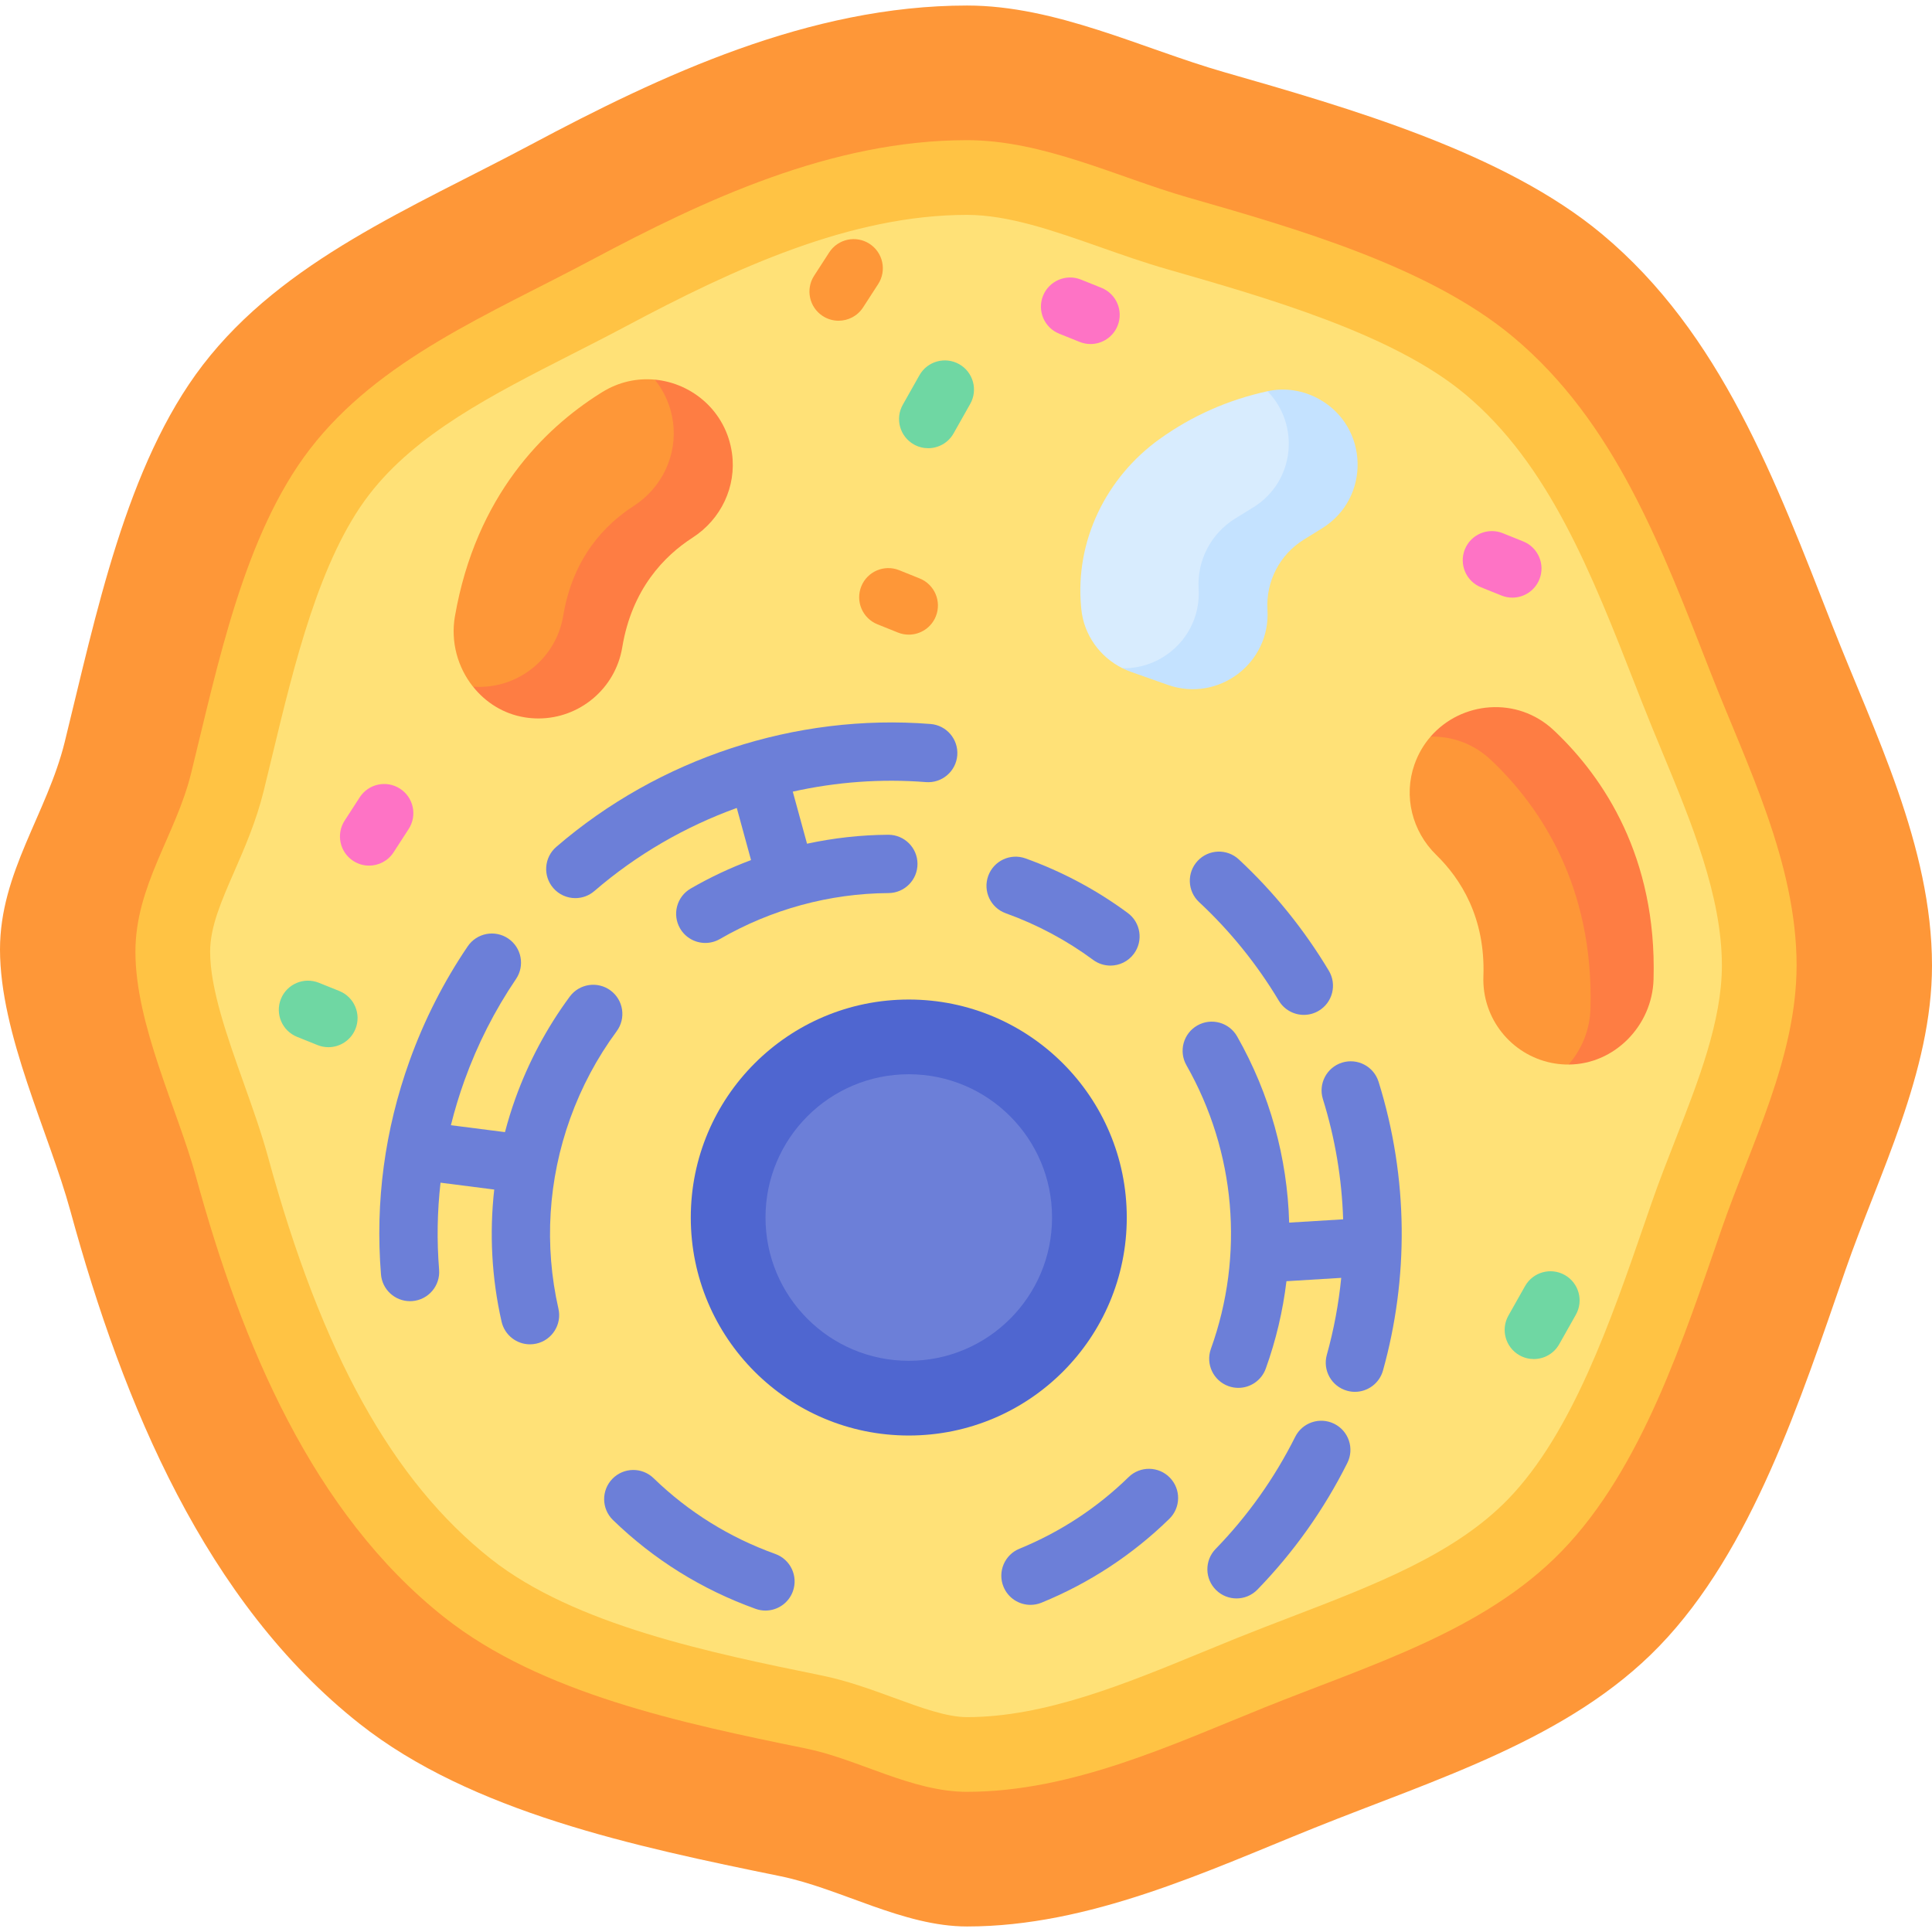 <?xml version="1.0" encoding="UTF-8"?>
<svg xmlns="http://www.w3.org/2000/svg" id="Capa_1" height="512" viewBox="0 0 512 512" width="512">
  <g>
    <path d="m512 255.878c0 28.272-14.178 55.432-22.947 80.721-11.859 34.203-24.725 74.197-49.359 99.676-23.86 24.678-59.151 35.169-91.528 48.196-28.393 11.423-59.404 26.064-91.884 26.064-16.955 0-33.51-10.067-49.502-13.33-38.362-7.827-81.9-17.008-111.514-40.411-40.679-32.148-62.552-84.426-76.6-135.845-5.663-20.728-18.666-46.821-18.666-69.346 0-20.417 12.464-35.98 17.147-54.951 8.255-33.443 16.24-73.425 36.594-99.92 21.377-27.827 55.667-41.729 86.849-58.35 34.494-18.387 73.876-36.917 115.693-36.917 23.603 0 46.43 11.429 68.04 17.628 33.327 9.559 74.307 21.321 100.227 42.952 31.572 26.349 45.9 65.096 61.152 104.029 10.899 27.825 26.298 58.116 26.298 89.804z" fill="#fe9738"></path>
    <path d="m476.113 255.895c0 24.309-12.191 47.662-19.73 69.405-10.197 29.409-21.259 63.796-42.44 85.703-20.515 21.219-50.859 30.239-78.697 41.439-24.413 9.822-51.077 22.41-79.004 22.41-14.578 0-28.813-8.656-42.562-11.461-32.985-6.73-70.419-14.624-95.881-34.746-34.977-27.642-53.783-72.591-65.862-116.802-4.869-17.823-16.05-40.258-16.05-59.625 0-17.555 10.717-30.936 14.743-47.247 7.098-28.755 13.963-63.132 31.464-85.913 18.381-23.926 47.863-35.879 74.674-50.171 29.658-15.809 63.52-31.742 99.475-31.742 20.294 0 39.921 9.827 58.502 15.157 28.655 8.219 63.891 18.332 86.177 36.931 27.147 22.656 39.466 55.971 52.579 89.446 9.372 23.926 22.612 49.97 22.612 77.216z" fill="#ffc344"></path>
    <path d="m256.243 455.055c-5.347 0-12.15-2.49-19.352-5.125-6.098-2.232-12.403-4.539-19.254-5.937-29.12-5.942-65.363-13.338-87.562-30.88-26.056-20.592-44.817-54.429-59.04-106.487-1.737-6.359-4.113-13.031-6.411-19.484-4.395-12.342-8.939-25.105-8.939-34.923 0-6.598 2.959-13.374 6.385-21.218 2.725-6.24 5.813-13.311 7.782-21.285.759-3.074 1.515-6.212 2.281-9.392 5.893-24.452 12.572-52.165 25.662-69.203 12.463-16.224 32.557-26.454 53.83-37.285 4.739-2.413 9.64-4.908 14.457-7.476 28.661-15.276 59.42-29.414 90.162-29.414 11.01 0 22.887 4.175 35.46 8.595 5.712 2.008 11.618 4.083 17.584 5.794 26.67 7.65 59.861 17.17 78.95 33.101 22.237 18.559 33.473 47.302 45.369 77.733l1.461 3.735c1.744 4.454 3.624 8.993 5.442 13.382 7.771 18.767 15.807 38.173 15.807 56.611 0 14.676-6.254 30.647-12.302 46.092-2.153 5.499-4.379 11.185-6.335 16.827l-1.727 4.996c-9.043 26.204-19.293 55.902-36.24 73.431-14.096 14.579-35.267 22.704-57.681 31.307-4.646 1.783-9.449 3.626-14.172 5.526-3.054 1.229-6.142 2.5-9.262 3.784-20.543 8.454-41.782 17.195-62.355 17.195z" fill="#ffe177"></path>
    <g fill="#6c7fd8">
      <path d="m163.423 273.289c2.535-3.434 1.806-8.271-1.627-10.806-3.432-2.531-8.27-1.805-10.805 1.627-6.077 8.232-10.931 17.332-14.426 27.047-1.052 2.925-1.955 5.885-2.743 8.868l-14.33-1.83c.993-3.993 2.191-7.957 3.603-11.882 3.427-9.528 8.019-18.565 13.648-26.859 2.396-3.531 1.476-8.336-2.055-10.732-3.53-2.394-8.336-1.475-10.732 2.054-6.355 9.365-11.537 19.562-15.402 30.308-6.589 18.32-9.143 37.373-7.593 56.632.325 4.043 3.706 7.107 7.693 7.107.208 0 .418-.008.629-.025 4.253-.342 7.424-4.068 7.081-8.321-.623-7.735-.489-15.434.38-23.054l14.232 1.818c-1.304 11.645-.675 23.461 1.946 35.002.814 3.586 4 6.017 7.527 6.017.567 0 1.142-.063 1.718-.194 4.161-.945 6.769-5.085 5.823-9.245-3.804-16.749-2.727-34.187 3.115-50.432 2.989-8.305 7.132-16.076 12.318-23.1z"></path>
      <path d="m205.469 411.818c-12.188-4.384-23.041-11.14-32.257-20.078-3.063-2.97-7.954-2.896-10.926.167-2.971 3.063-2.896 7.955.167 10.926 10.803 10.478 23.515 18.393 37.785 23.527.864.311 1.746.458 2.615.458 3.167 0 6.137-1.962 7.271-5.113 1.445-4.015-.639-8.442-4.655-9.887z"></path>
      <path d="m299.09 391.45c-8.353 8.153-18.086 14.537-28.93 18.978-3.949 1.617-5.84 6.129-4.222 10.077 1.224 2.991 4.109 4.801 7.153 4.801.975 0 1.967-.186 2.925-.578 12.692-5.196 24.087-12.672 33.867-22.219 3.054-2.981 3.114-7.872.133-10.926-2.982-3.054-7.874-3.115-10.926-.133z"></path>
      <path d="m289.687 254.379c1.381 1.021 2.991 1.513 4.587 1.513 2.367 0 4.704-1.084 6.219-3.134 2.536-3.431 1.811-8.269-1.621-10.806-8.247-6.098-17.367-10.965-27.105-14.468-4.012-1.446-8.441.64-9.885 4.656-1.444 4.015.64 8.441 4.655 9.885 8.322 2.994 16.111 7.15 23.15 12.354z"></path>
      <path d="m246.59 191.864c-35.766-2.827-71.942 9.079-99.171 32.572-3.231 2.788-3.59 7.667-.802 10.897 1.528 1.771 3.684 2.679 5.853 2.679 1.788 0 3.584-.617 5.044-1.876 11.169-9.637 24.021-17.062 37.74-22.02l3.781 13.817c-5.513 2.061-10.868 4.576-15.996 7.543-3.694 2.138-4.955 6.864-2.818 10.557 1.432 2.476 4.027 3.858 6.695 3.858 1.313 0 2.644-.335 3.862-1.039 13.604-7.871 29.056-12.082 44.686-12.177 4.267-.026 7.705-3.506 7.68-7.774-.026-4.251-3.48-7.679-7.725-7.679h-.048c-7.242.044-14.448.854-21.501 2.372l-3.777-13.802c11.522-2.571 23.427-3.46 35.282-2.525 4.249.331 7.975-2.84 8.31-7.095.335-4.252-2.841-7.972-7.095-8.308z"></path>
      <path d="m353.606 377.329c-3.819-1.908-8.459-.364-10.368 3.451-5.479 10.948-12.574 20.944-21.089 29.709-2.973 3.061-2.901 7.953.159 10.926 1.502 1.459 3.443 2.184 5.382 2.184 2.015 0 4.029-.784 5.543-2.343 9.619-9.903 17.634-21.194 23.823-33.558 1.91-3.816.366-8.458-3.45-10.369z"></path>
      <path d="m338.901 265.196c1.448 2.417 4.008 3.757 6.635 3.757 1.351 0 2.72-.354 3.964-1.1 3.66-2.192 4.85-6.938 2.657-10.599-6.544-10.924-14.568-20.848-23.851-29.495-3.124-2.91-8.012-2.735-10.92.386-2.909 3.122-2.736 8.011.386 10.92 8.222 7.659 15.33 16.451 21.129 26.131z"></path>
      <path d="m365.335 286.679c-1.272-4.073-5.604-6.344-9.677-5.075-4.073 1.272-6.346 5.604-5.075 9.677 3.246 10.404 5.023 21.111 5.364 31.853l-14.307.873c-.473-17.126-5.109-34.079-13.791-49.352-2.11-3.708-6.822-5.006-10.536-2.898-3.709 2.11-5.007 6.826-2.898 10.536 13.048 22.951 15.412 50.347 6.486 75.164-1.444 4.015.64 8.441 4.656 9.885.863.311 1.746.458 2.615.458 3.166 0 6.137-1.962 7.271-5.114 2.72-7.561 4.536-15.328 5.479-23.154l14.516-.886c-.679 6.86-1.943 13.684-3.817 20.399-1.147 4.11 1.255 8.372 5.365 9.518.694.194 1.393.287 2.08.287 3.38 0 6.485-2.236 7.438-5.652 6.758-24.226 6.846-50.825-1.169-76.519z"></path>
    </g>
    <circle cx="240.836" cy="322.657" fill="#4f66d0" r="57.77"></circle>
    <circle cx="240.836" cy="322.657" fill="#6c7fd8" r="37.971"></circle>
    <path d="m297.478 177.09 6.603 1.249 7.741-1.191s11.568-7.485 12.079-8.251c.51-.765 2.552-12.164 2.722-12.929.17-.766 6.89-10.122 6.89-10.122l12.419-22.626.68-16.074-10.638-3.481c-10.485 2.284-20.045 6.497-28.66 12.678-14.218 10.2-22.428 27.044-20.817 44.468.019.21.04.42.061.629.687 6.797 4.889 12.663 10.92 15.65z" fill="#d8ecfe"></path>
    <path d="m349.513 105.734c-4.125-2.273-8.939-3.071-13.541-2.068-.026.006-.051.013-.076.019 8.558 8.689 7.432 23.839-3.762 30.765l-4.837 2.993c-6.392 3.955-10.099 11.099-9.652 18.603.712 11.959-9.056 21.266-20.166 21.046.712.353 1.444.674 2.204.943l9.772 3.456c13.391 4.736 27.278-5.716 26.434-19.895-.447-7.504 3.26-14.648 9.652-18.603l4.837-2.993c12.914-7.992 12.437-26.936-.865-34.266z" fill="#c4e2ff"></path>
    <path d="m125.356 181.964 6.817 2.925 9.612-3.743 12.249-10.037 5.744-20.159 20.199-11.738 3.913-15.226-4.168-18.884-6.194-4.497c-4.648-.432-9.513.566-13.946 3.315-.263.163-.526.328-.789.495-14.397 9.141-32.652 26.767-38.234 58.921-1.179 6.792.758 13.564 4.788 18.636.001-.001.009-.008.009-.008z" fill="#fe9738"></path>
    <path d="m193.985 120.118c-1.538-11.072-10.497-18.587-20.458-19.512 2.477 3.057 4.213 6.828 4.813 11.147 1.231 8.859-2.919 17.513-10.436 22.359-7.537 4.86-16.089 13.639-18.641 29.052-1.828 11.039-11.385 18.868-22.218 18.868-.56 0-1.124-.026-1.691-.068 3.326 4.186 8.067 7.223 13.683 8.137 1.227.2 2.447.296 3.652.296 10.833 0 20.39-7.829 22.218-18.868 2.552-15.413 11.104-24.192 18.641-29.052 7.518-4.847 11.668-13.501 10.437-22.359z" fill="#fe7d43"></path>
    <path d="m423.137 277.209 8.393-9.527-6.578-28.013-5.557-18.033-7.258-10.434-9.64-13.269-14.856-6.011-8.523 3.293c-1.803 2.08-3.272 4.544-4.266 7.368-2.969 8.437-.625 17.743 5.777 23.989 6.419 6.263 13.053 16.568 12.486 32.18-.406 11.182 7.402 20.757 18.018 22.913 1.181.24 2.395.388 3.638.436.307.012.612.012.917.011z" fill="#fe9738"></path>
    <path d="m412.465 194.197c-.225-.216-.45-.43-.675-.642-9.755-9.188-24.603-7.652-32.674 1.659 5.621-.126 11.355 1.814 15.955 6.146.225.212.45.426.675.642 12.289 11.824 26.671 32.73 25.742 65.352-.159 5.598-2.333 10.776-5.802 14.758 12.162-.039 22.172-10.293 22.521-22.563.929-32.622-13.453-53.528-25.742-65.352z" fill="#fe7d43"></path>
    <g>
      <g>
        <path d="m245.975 118.781c-1.286 0-2.59-.321-3.79-.998-3.716-2.098-5.029-6.81-2.932-10.526l4.41-7.815c2.098-3.716 6.809-5.028 10.526-2.933 3.716 2.098 5.029 6.81 2.932 10.526l-4.41 7.815c-1.42 2.517-4.039 3.931-6.736 3.931z" fill="#6fd7a3"></path>
      </g>
      <g>
        <path d="m406.471 360.164c-1.287 0-2.59-.321-3.79-.998-3.716-2.098-5.029-6.81-2.933-10.526l4.409-7.814c2.099-3.716 6.81-5.029 10.526-2.933 3.716 2.098 5.029 6.81 2.933 10.526l-4.409 7.814c-1.42 2.517-4.038 3.931-6.736 3.931z" fill="#6fd7a3"></path>
      </g>
      <g>
        <path d="m240.833 168.188c-.96 0-1.936-.18-2.881-.56l-5.42-2.18c-3.959-1.593-5.877-6.093-4.285-10.051 1.593-3.96 6.094-5.877 10.051-4.285l5.42 2.18c3.959 1.593 5.877 6.093 4.285 10.051-1.212 3.014-4.109 4.845-7.17 4.845z" fill="#fe9738"></path>
      </g>
      <g>
        <path d="m400.785 158.379c-.961 0-1.937-.18-2.881-.56l-5.419-2.18c-3.959-1.593-5.877-6.093-4.285-10.051 1.593-3.961 6.099-5.877 10.051-4.285l5.419 2.18c3.959 1.593 5.877 6.093 4.285 10.051-1.212 3.014-4.109 4.845-7.17 4.845z" fill="#fe73c5"></path>
      </g>
      <g>
        <path d="m289.004 91.173c-.96 0-1.936-.18-2.88-.559l-5.42-2.179c-3.959-1.593-5.878-6.093-4.287-10.051 1.593-3.959 6.095-5.875 10.051-4.287l5.42 2.179c3.959 1.593 5.878 6.093 4.287 10.051-1.213 3.014-4.111 4.846-7.171 4.846z" fill="#fe73c5"></path>
      </g>
      <g>
        <path d="m87.03 277.518c-.96 0-1.935-.18-2.88-.56l-5.419-2.179c-3.959-1.592-5.878-6.092-4.286-10.05s6.094-5.875 10.051-4.286l5.419 2.179c3.959 1.592 5.878 6.092 4.286 10.05-1.211 3.014-4.11 4.846-7.171 4.846z" fill="#6fd7a3"></path>
      </g>
      <g>
        <path d="m97.813 229.398c-1.439 0-2.893-.401-4.19-1.24-3.582-2.318-4.608-7.102-2.29-10.684l3.996-6.176c2.318-3.583 7.103-4.606 10.684-2.29 3.582 2.318 4.608 7.102 2.29 10.684l-3.996 6.176c-1.478 2.285-3.961 3.53-6.494 3.53z" fill="#fe73c5"></path>
      </g>
      <g>
        <path d="m222.231 84.996c-1.439 0-2.893-.401-4.19-1.24-3.582-2.318-4.608-7.102-2.29-10.684l3.996-6.176c2.318-3.583 7.104-4.606 10.684-2.29 3.582 2.318 4.608 7.102 2.29 10.684l-3.996 6.176c-1.478 2.286-3.961 3.53-6.494 3.53z" fill="#fe9738"></path>
      </g>
    </g>
  </g>
</svg>
